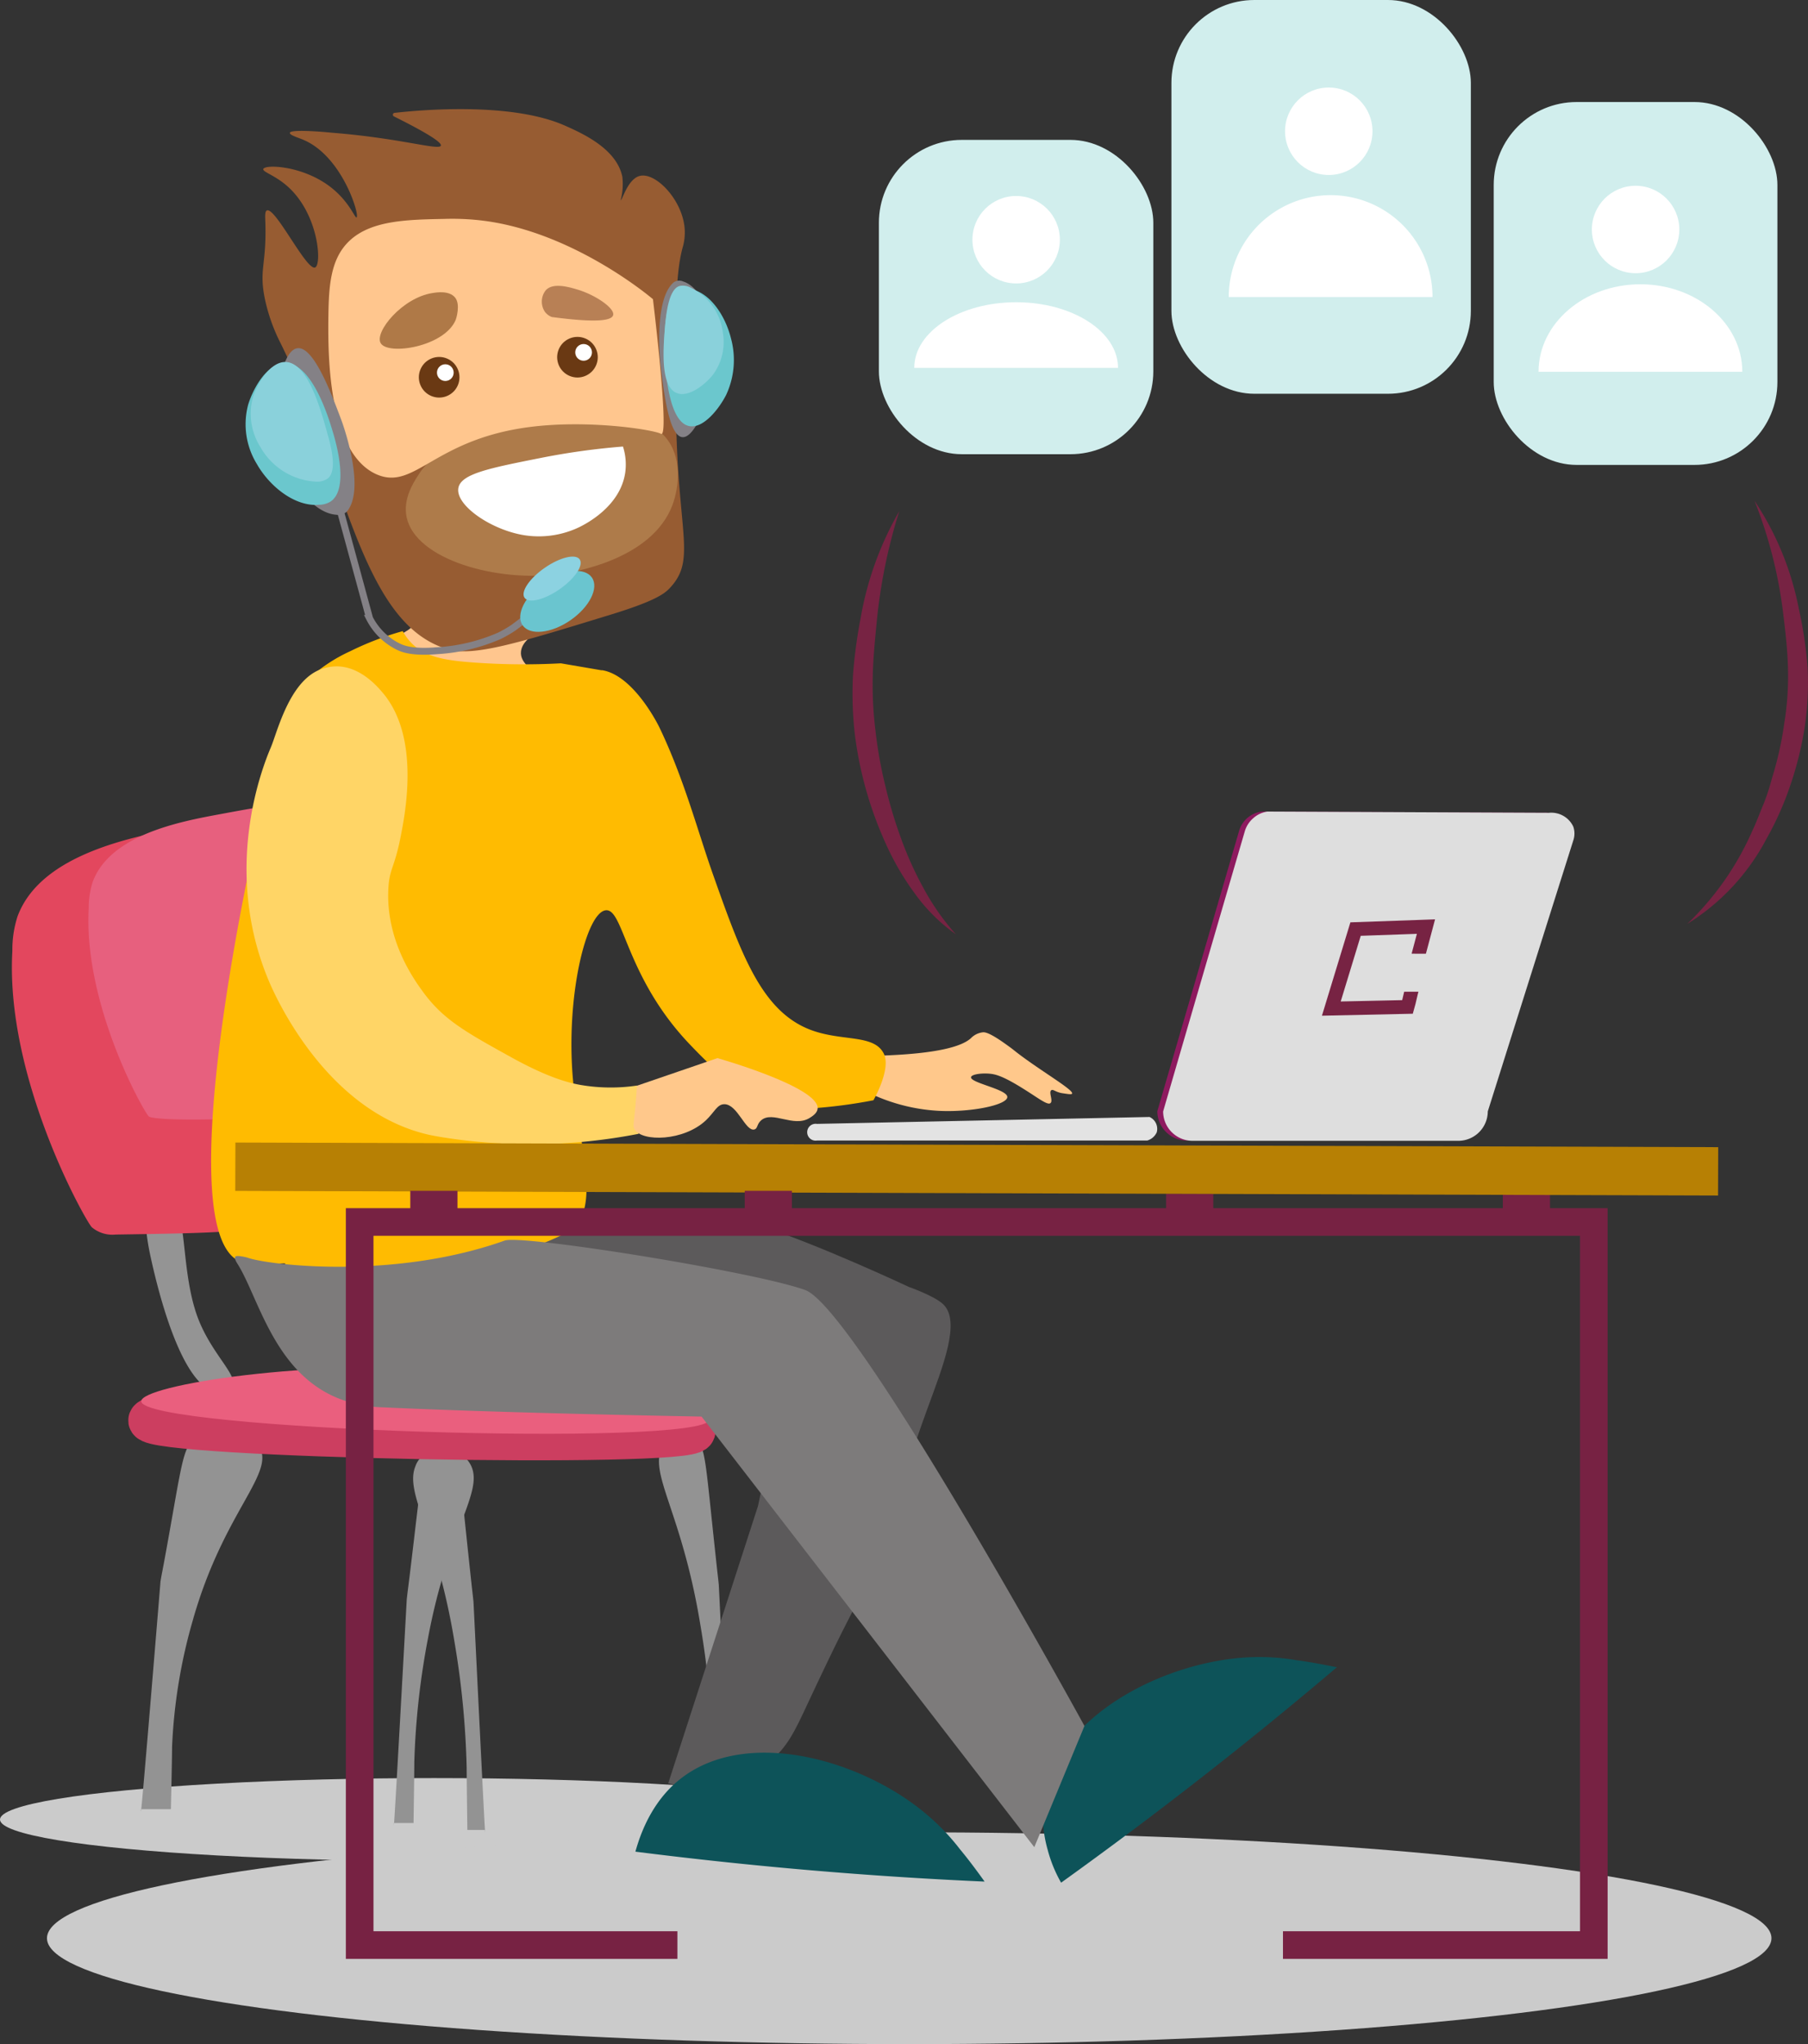 <svg id="Layer_1" data-name="Layer 1" xmlns="http://www.w3.org/2000/svg" viewBox="0 0 261.75 295.9"><rect x="0" y="0" width="261.75" height="295.9" fill="#333333" stroke="none"/><defs><style>.cls-1{fill:#ffc88b;}.cls-2{fill:#cbcbcb;}.cls-3{fill:#949494;}.cls-4{fill:#939393;}.cls-5{fill:#ffc68e;}.cls-6{fill:#975c32;}.cls-7{fill:#fff;}.cls-8{fill:#5c5a5b;}.cls-9{fill:#0d5359;}.cls-10,.cls-34{fill:#ea5f7e;}.cls-10{stroke:#cc3e60;stroke-width:6px;}.cls-10,.cls-15,.cls-22,.cls-26,.cls-36{stroke-miterlimit:10;}.cls-11{fill:#d1eeed;}.cls-12{fill:#e3475e;}.cls-13{fill:#e7607e;}.cls-14{fill:#772243;}.cls-15,.cls-22,.cls-26,.cls-32,.cls-36{fill:none;}.cls-15{stroke:#949494;}.cls-16{fill:#ffbb01;}.cls-17{fill:#ae7b4a;}.cls-18{fill:#b88055;}.cls-19{fill:#af7947;}.cls-20{fill:#6a3913;}.cls-21{fill:#ffd566;}.cls-22{stroke:#b78004;stroke-width:7px;}.cls-23{fill:#848186;}.cls-24{fill:#6bc7cd;}.cls-25{fill:#8ad1db;}.cls-26{stroke:#848186;}.cls-27{fill:#6ac5cf;}.cls-28{fill:#8cd2e1;}.cls-29{fill:#e3e3e3;}.cls-30{fill:#8e1a5f;}.cls-31{fill:#dedede;}.cls-32{stroke:#772343;stroke-width:2px;}.cls-33{fill:#772343;}.cls-35{fill:#7d7b7b;}.cls-36{stroke:#772243;stroke-width:4px;}</style></defs><title>contact</title><path class="cls-1" d="M293.84,432.56a26.5,26.5,0,0,0,9.5,2.25c4.66.2,9.71-.87,9.75-2s-5.38-2.05-5.25-2.88c.07-.42,1.53-.62,2.75-.5.81.08,1.88.34,4.75,2.13,2.29,1.42,3.58,2.48,4,2.12s-.31-1.59.13-1.87c.26-.17.62.29,1.59.44s1.34.2,1.41.06c.28-.55-5-3.55-8.38-6.25-.31-.25-.54-.42-1-.75-2.53-1.84-3.21-1.89-3.5-1.88a2.85,2.85,0,0,0-1.79.88c-1.27,1.12-4.59,2.22-13.08,2.5Z" transform="translate(-167.26 -274)"/><ellipse class="cls-2" cx="62.82" cy="263.39" rx="62.82" ry="6"/><path class="cls-3" d="M200.84,474.89a2.23,2.23,0,0,1-1.75.67c-5.67,0-9.3-16.35-10-19.5-.24-1.08-1.52-7,.08-7.75.92-.43,3.22.65,3.25.66h0c1.9.87,1.07,9.41,3.5,15.84C198,470.25,202,473.25,200.84,474.89Z" transform="translate(-167.26 -274)"/><path class="cls-4" d="M204.67,483.22c2.73,3.9-5,9.38-9.5,25.34a77.6,77.6,0,0,0-3,18.33c0,1.7-.17,9-.17,9h-4.33c-.21,4.19,2.82-32.93,2.83-33,.25-1.49.13-.64.83-4.5,2.32-12.77,2.37-15,4.34-16.33C198.18,480.38,203,480.79,204.67,483.22Z" transform="translate(-167.26 -274)"/><path class="cls-4" d="M263,483.73c-1.63,3.91,3,9.39,5.63,25.34a125.36,125.36,0,0,1,1.78,18.33c0,1.7.1,9,.1,9H273c.13,4.19-1.67-32.93-1.68-33-.15-1.49-.08-.64-.49-4.5-1.38-12.77-1.41-15-2.57-16.33A3.19,3.19,0,0,0,263,483.73Z" transform="translate(-167.26 -274)"/><path class="cls-4" d="M227.41,486.23c-1.63,3.91,3,9.39,5.63,25.34a125.36,125.36,0,0,1,1.78,18.33c0,1.7.1,9,.1,9h2.57c.13,4.19-1.67-32.93-1.68-33-.15-1.49-.08-.64-.49-4.5-1.38-12.77-1.41-15-2.57-16.33A3.19,3.19,0,0,0,227.41,486.23Z" transform="translate(-167.26 -274)"/><path class="cls-4" d="M235.47,486.19c1.79,3.83-3.3,9.21-6.23,24.87a112.36,112.36,0,0,0-2,18c0,1.67-.11,8.83-.11,8.83h-2.84c-.14,4.11,1.85-32.32,1.86-32.39.16-1.46.08-.63.54-4.42,1.52-12.53,1.55-14.74,2.84-16A3.72,3.72,0,0,1,235.47,486.19Z" transform="translate(-167.26 -274)"/><path class="cls-5" d="M224.13,366.89c.62-1.28,2.71-1.3,3.31-3.06.24-.73,0-.93.12-1.44.73-2.26,7.14-1.18,19.32,0,.25,0,1.56.15,1.68.69.26,1.16-5.5,2.35-5.87,5.18-.23,1.79,1.89,2.5,1.62,3.75-.63,2.94-13.57,5.12-18.5-.5C225.64,371.32,223.29,368.59,224.13,366.89Z" transform="translate(-167.26 -274)"/><path class="cls-6" d="M232.15,368c-12.67-3.61-14.79-25.24-24.25-44.28a26.12,26.12,0,0,1-2.25-6.25c-1-4.68.31-5,0-12,0-.35,0-.89.23-1,1.2-.62,5.75,8.75,7,8.25,1-.41.53-7.74-4-11.75-1.84-1.63-3.63-2.08-3.5-2.5.22-.68,5.28-.53,9.25,2.25,3.14,2.2,4,4.91,4.25,4.75.49-.26-2.05-8.89-7.75-11.25-.74-.31-2-.68-1.9-1,.09-.51,4.43-.18,6.15,0,9.85.78,15.43,2.59,15.7,1.87.14-.35-1-1.35-6.79-4.24a.27.27,0,0,1,.08-.51c3.78-.43,17-1.61,24.76,1.88,2.46,1.1,7.45,3.33,8.24,7.43v.07a9.13,9.13,0,0,1-.25,3.25c.21.1,1-3.05,2.75-3.5,2.27-.59,6.12,3.37,6.5,7.5a7.69,7.69,0,0,1-.25,2.75c-1.13,4-1.09,10.4-1,23.25.13,18,3,21.85-.75,26-.8.9-2,2-9.5,4.25C242.19,367.11,235.83,369.05,232.15,368Z" transform="translate(-167.26 -274)"/><path class="cls-7" d="M320.67,567.22" transform="translate(-167.26 -274)"/><ellipse class="cls-2" cx="131.63" cy="280.57" rx="124.83" ry="15.33"/><path class="cls-8" d="M277,451.36c-7.17-2.2-17.81-3.75-32.5-.41l3,6.41,33.84,11-1.67,11L277,492l-13,40.15c1,.24,8.35,1.82,14.5-3,2.7-2.12,3.81-4.51,5.67-8.5,8.6-18.42,7.69-14.57,10.67-22.17,4-10.24,1.79-7.13,6.66-20.5,2.3-6.28,4.88-12.7,2.32-15.17-1.29-1.23-4.94-2.5-4.94-2.5h0S285.29,453.92,277,451.36Z" transform="translate(-167.26 -274)"/><path class="cls-9" d="M265.5,531.72c9.56-7.86,26.55-3.07,36,5a32.84,32.84,0,0,1,4.76,5c1.67,2,3.45,4.52,3.54,4.65l0,0h-.05q-25.18-1.12-50.5-4.33C260.9,536.07,263.82,533.1,265.5,531.72Z" transform="translate(-167.26 -274)"/><path class="cls-9" d="M318.32,534.8c1.66-12.27,17.36-20.32,29.78-20.9a32.19,32.19,0,0,1,6.9.43c2.58.33,5.6,1,5.76,1l.06,0,0,0q-19.21,16.32-39.94,31.2a19.63,19.63,0,0,1-1.94-4.74A18.6,18.6,0,0,1,318.32,534.8Z" transform="translate(-167.26 -274)"/><path class="cls-9" d="M306.33,559.89" transform="translate(-167.26 -274)"/><path class="cls-10" d="M188.83,479.64c.3,2.43,78.1,3.93,79,1.56.44-1.18-18-3.51-32.84-4.21C212.18,475.92,188.66,478.29,188.83,479.64Z" transform="translate(-167.26 -274)"/><rect class="cls-11" x="127.24" y="20.25" width="39.73" height="45.5" rx="12" ry="12"/><rect class="cls-11" x="169.59" width="43.35" height="57" rx="12" ry="12"/><rect class="cls-11" x="216.25" y="14.77" width="41.07" height="52.53" rx="12" ry="12"/><circle class="cls-7" cx="147.11" cy="34.7" r="6.33"/><path class="cls-7" d="M299.62,327.25c0-5.25,6.6-9.5,14.75-9.5s14.75,4.25,14.75,9.5" transform="translate(-167.26 -274)"/><circle class="cls-7" cx="192.37" cy="19" r="6.33"/><path class="cls-7" d="M345.15,317a14.75,14.75,0,1,1,29.5,0" transform="translate(-167.26 -274)"/><circle class="cls-7" cx="236.79" cy="33.22" r="6.33"/><path class="cls-7" d="M390,327.82c0-7,6.6-12.67,14.75-12.67s14.75,5.68,14.75,12.67" transform="translate(-167.26 -274)"/><path class="cls-12" d="M208.3,450.65c-3.56,1.75-10.47,1.85-24.29,2.06a4.63,4.63,0,0,1-3.46-1.06c-.9-.9-12.56-21.59-11.5-40a15.67,15.67,0,0,1,.75-5c3.37-9.08,16.83-11.58,24.5-13,11.06-2,16.59-3.07,21-.25C229,402.2,226.13,441.9,208.3,450.65Z" transform="translate(-167.26 -274)"/><path class="cls-13" d="M209.72,434.85c-2.68,1.31-20.13,1.56-20.93.75s-9.48-16.28-8.68-30.17a12.31,12.31,0,0,1,.57-3.77c2.54-6.86,12.7-8.74,18.48-9.81,8.35-1.55,12.52-2.32,15.84-.19C225.34,398.3,223.18,428.24,209.72,434.85Z" transform="translate(-167.26 -274)"/><path class="cls-12" d="M179.65,450.75" transform="translate(-167.26 -274)"/><rect class="cls-14" x="217.57" y="172.81" width="6.83" height="3.67"/><rect class="cls-14" x="71.61" y="172.38" width="6.83" height="3.67"/><rect class="cls-14" x="168.82" y="172.81" width="6.83" height="3.67"/><path class="cls-15" d="M309.25,422.14" transform="translate(-167.26 -274)"/><path class="cls-16" d="M170.92,452.56" transform="translate(-167.26 -274)"/><rect class="cls-14" x="73.36" y="172.38" width="6.83" height="3.67"/><path class="cls-17" d="M263.62,337.31c-2.45-2.91-6.61-2.67-14.05-2.14-9.06.66-17.77,1.28-21.8,7.67-.74,1.16-2.17,3.42-1.65,6,1.26,6.16,13.07,9.5,22.25,8.25,1.68-.23,13.26-2,16.25-10C265.61,344.39,266,340.09,263.62,337.31Z" transform="translate(-167.26 -274)"/><path class="cls-7" d="M257.45,338.64a102.26,102.26,0,0,0-12,1.67c-7.35,1.46-11.46,2.28-11.83,4.33-.45,2.48,4.7,6.05,9.5,6.83a13.56,13.56,0,0,0,8-1.16c.8-.4,6-2.95,6.67-8A8.55,8.55,0,0,0,257.45,338.64Z" transform="translate(-167.26 -274)"/><path class="cls-5" d="M221.84,342.69c5.49,2.34,8.24-5.1,22.13-6.88,8.67-1.11,18.13.44,19,1a.07.07,0,0,0,.07,0c1.1-.18-1.25-19.5-1.25-19.5s-11.31-9.71-24.62-11.37a36.41,36.41,0,0,0-5.63-.25c-5.27.1-10.35.21-13.5,3s-3.19,7.21-3.25,12C214.79,324.65,214.6,339.59,221.84,342.69Z" transform="translate(-167.26 -274)"/><path class="cls-18" d="M247.15,319.89c6.83.91,8.65.45,8.87-.25.32-1-2.62-3-5.25-3.75-1.25-.37-3.47-1-4.5.13a2.65,2.65,0,0,0-.12,3.12A2.25,2.25,0,0,0,247.15,319.89Z" transform="translate(-167.26 -274)"/><path class="cls-19" d="M233.24,320.29c-1.62,3.92-9.82,5.2-10.87,3.38-.93-1.61,3.13-6.58,7.5-7.25.66-.11,2.39-.37,3.25.62S233.29,320.18,233.24,320.29Z" transform="translate(-167.26 -274)"/><circle class="cls-20" cx="250.87" cy="325.7" r="2.94" transform="translate(-313.31 158.84) rotate(-67.5)"/><circle class="cls-7" cx="84.49" cy="51.01" r="1.21"/><circle class="cls-20" cx="230.85" cy="328.64" r="2.94" transform="translate(-328.63 141.03) rotate(-67.34)"/><circle class="cls-7" cx="64.47" cy="53.94" r="1.21"/><path class="cls-16" d="M224.63,366.08" transform="translate(-167.26 -274)"/><path class="cls-16" d="M223.25,367.33" transform="translate(-167.26 -274)"/><path class="cls-16" d="M202.44,456.77c-12.58-3.44,4.3-74.88,6.52-80a15.65,15.65,0,0,1,3.18-4.7,22.94,22.94,0,0,1,5.82-3.8,43.42,43.42,0,0,1,7.6-2.91,7.92,7.92,0,0,0,1,1.43c2,2.31,5.06,2.82,9.5,3.13a100.84,100.84,0,0,0,12.4.1l5.84,1,.16,0c4.66.79,8.25,8.25,8.25,8.25,3.58,7.45,5.56,15.06,7.75,21.25,4.08,11.53,7,19.74,14,22.5,4.61,1.81,9.31.61,10.75,3.5,1.11,2.23-1.5,6.75-1.5,6.75a73,73,0,0,1-10.25,1.25c-7.42-.05-13.13-6-16.25-9.25-9.4-9.79-9.64-19.78-12.25-19.5-2.84.3-5.82,12.53-4.75,24.5.83,9.31,4.1,18.45-.25,21.75a5.91,5.91,0,0,1-1,.58c-10.71,5.39-25.55,5.73-31.5,5.86a45.26,45.26,0,0,1-6-.19,42,42,0,0,1-4.55-.63s-.26,0-.26-.06,1.95-.49,1.93-.66S204.38,457.3,202.44,456.77Z" transform="translate(-167.26 -274)"/><path class="cls-21" d="M259.5,431.14a25.88,25.88,0,0,1-8.15-.08c-1.66-.29-4.58-1-9.8-3.86-6.67-3.7-10.06-5.5-13.07-9.65-1.27-1.74-5.35-7.38-5-14.79.13-3,.85-3,1.73-7.39.72-3.59,2.92-14.61-2.52-21.06-.76-.9-3.28-3.88-6.77-3.85a6.85,6.85,0,0,0-2.36.48c-4.46,1.79-6.18,9.12-7.09,11.25-1.11,2.61-7.14,17.48-.31,33.76.84,2,8.24,19,23.3,22.34.56.12,1,.19,1.74.32a81.48,81.48,0,0,0,28.5-.48Z" transform="translate(-167.26 -274)"/><path class="cls-22" d="M416,443.56l-214.67-.67" transform="translate(-167.26 -274)"/><rect class="cls-14" x="107.82" y="172.38" width="6.83" height="3.67"/><rect class="cls-14" x="59.4" y="172.38" width="6.83" height="3.67"/><path class="cls-23" d="M210.31,324.41c-1.87.25-2.65,4.89-2.91,6.46a19.84,19.84,0,0,0,1.28,10.28c1.65,4.18,4.58,7.18,7.24,7.36a1.87,1.87,0,0,0,1.55-.45l.08-.09c2.77-3.54-.91-13.27-.91-13.27C215.16,330.77,212.63,324.09,210.31,324.41Z" transform="translate(-167.26 -274)"/><path class="cls-24" d="M208.53,326.57c-2.62,0-4.64,3.69-5.34,6a11,11,0,0,0,1.25,8.59c1.83,3.22,5.49,6.23,9.05,5.91a3.18,3.18,0,0,0,1.65-.48c2.77-1.91.65-8.93.29-10.12C214.85,334.52,212.43,326.5,208.53,326.57Z" transform="translate(-167.26 -274)"/><path class="cls-25" d="M208.56,326.4c-2.19,0-4,3.07-4.67,5.07a9,9,0,0,0,1.07,7.24,9.81,9.81,0,0,0,7.88,5,2.71,2.71,0,0,0,1.86-.44c.49-.39,1.41-1.53,0-6.35C213.63,333,211.76,326.42,208.56,326.4Z" transform="translate(-167.26 -274)"/><path class="cls-23" d="M266.05,337.28c1.57.13,3.1-3.85,3.62-5.21a19.6,19.6,0,0,0,.95-9.39c-.52-4-2.32-7.27-4.45-7.93a1.42,1.42,0,0,0-1.35.1l-.08.07c-2.94,2.62-1.84,12-1.84,12C263.35,330.69,264.1,337.12,266.05,337.28Z" transform="translate(-167.26 -274)"/><path class="cls-24" d="M267,335.67c2.07.46,4.38-2.52,5.39-4.51a11.94,11.94,0,0,0,.7-8.16c-.81-3.31-3.11-6.78-6-7.16a2.2,2.2,0,0,0-1.4.12c-2.56,1.24-2.27,8.11-2.22,9.29C263.59,327.13,263.93,335,267,335.67Z" transform="translate(-167.26 -274)"/><path class="cls-25" d="M265.25,330.9c1.72.68,4.12-1.25,5.24-2.67a8,8,0,0,0,1.4-6.2,8.31,8.31,0,0,0-4.68-6.41,2.29,2.29,0,0,0-1.6-.21c-.5.16-1.58.81-2,5.14C263.29,324,262.73,329.92,265.25,330.9Z" transform="translate(-167.26 -274)"/><path class="cls-26" d="M216.1,346.36q2.34,8.58,4.67,17.16a9.31,9.31,0,0,0,4.33,4.17c.65.28,2,.79,5.5.5a26.28,26.28,0,0,0,9-2.17,18.09,18.09,0,0,0,2-1.16l3.34-2.5" transform="translate(-167.26 -274)"/><ellipse class="cls-27" cx="247.93" cy="361.07" rx="6.09" ry="3.33" transform="translate(-328.19 -70.01) rotate(-34.51)"/><ellipse class="cls-28" cx="246.94" cy="360.07" rx="4.87" ry="1.89" transform="matrix(0.82, -0.57, 0.57, 0.82, -327.8, -70.75)"/><path class="cls-29" d="M333.34,439.1H285.53a1.22,1.22,0,1,1,0-2.41l48.15-1a1.89,1.89,0,0,1,1.05,2.21A2.17,2.17,0,0,1,333.34,439.1Z" transform="translate(-167.26 -274)"/><path class="cls-30" d="M390.67,391.66l-40.76-.18a3.93,3.93,0,0,0-3.26,2.79q-5.92,20.3-11.84,40.58a4.26,4.26,0,0,0,4.25,4.25h38.5a4.26,4.26,0,0,0,4.25-4.25l12.39-39.23a3.16,3.16,0,0,0-.05-2A3.51,3.51,0,0,0,390.67,391.66Z" transform="translate(-167.26 -274)"/><path class="cls-31" d="M391.5,391.66l-40.76-.18a3.91,3.91,0,0,0-2.09,1,4,4,0,0,0-1.17,1.83q-5.93,20.3-11.83,40.58a4.26,4.26,0,0,0,4.25,4.25h38.5a4.27,4.27,0,0,0,4.25-4.25q6.18-19.61,12.38-39.23a3.09,3.09,0,0,0,0-2A3.51,3.51,0,0,0,391.5,391.66Z" transform="translate(-167.26 -274)"/><path class="cls-32" d="M372.64,412.25l-.08.27" transform="translate(-167.26 -274)"/><path class="cls-32" d="M371.74,416.94c-.24.8-.46,2-.7,2.82L360,420l3.51-11.51,10.19-.36c-.37,1.37-.73,2.74-1.09,4.11" transform="translate(-167.26 -274)"/><path class="cls-31" d="M368.7,412.06h5.87l-1.33,5.5h-5.63Z" transform="translate(-167.26 -274)"/><path class="cls-1" d="M259.14,437.5c-.37-.6,0-1,.32-6.08,0-.11,0-.19,0-.25l11.67-4h0s14.81,4.19,14.5,7.33c-.07.66-.79,1.1-1.17,1.34-2.34,1.42-5.34-1.1-7,.33-.66.56-.48,1.21-1,1.33-1.29.3-2.42-3.65-4.33-3.66-1.05,0-1.44,1.17-2.67,2.33C266.24,439.21,260.23,439.3,259.14,437.5Z" transform="translate(-167.26 -274)"/><path class="cls-33" d="M305.65,409.25a25.26,25.26,0,0,1-5.89-5.83,39,39,0,0,1-4.22-7.2A54.52,54.52,0,0,1,291,380.16a52.41,52.41,0,0,1-.25-8.41,70.91,70.91,0,0,1,1.1-8.24A46.91,46.91,0,0,1,297.45,348a78,78,0,0,0-3.25,15.88c-.26,2.68-.53,5.37-.59,8a53.89,53.89,0,0,0,.4,7.92,61.92,61.92,0,0,0,1.4,7.86,66,66,0,0,0,2.28,7.66,50.37,50.37,0,0,0,3.3,7.3A34.45,34.45,0,0,0,305.65,409.25Z" transform="translate(-167.26 -274)"/><path class="cls-33" d="M411.53,407.74a41.91,41.91,0,0,0,9.4-13.43c.59-1.23,1.06-2.52,1.58-3.77s.93-2.56,1.28-3.87a49.24,49.24,0,0,0,1.78-7.94,42.68,42.68,0,0,0,.54-8.05c-.07-2.71-.39-5.45-.73-8.18a65.07,65.07,0,0,0-4.11-16,42.8,42.8,0,0,1,6.41,15.62,61.07,61.07,0,0,1,1.27,8.45,43.73,43.73,0,0,1-.41,8.64,49.66,49.66,0,0,1-2.05,8.35,45,45,0,0,1-3.48,7.84A32,32,0,0,1,411.53,407.74Z" transform="translate(-167.26 -274)"/><path class="cls-34" d="M187.71,476.86C188,481,269,483.56,270,479.52c.47-2-18.75-6-34.18-7.17C212,470.53,187.53,474.57,187.71,476.86Z" transform="translate(-167.26 -274)"/><path class="cls-35" d="M317,541.39q-24.09-31.17-48.17-62.33c-4.07-.08-28.4-.52-46.16-1.34a18.74,18.74,0,0,1-6.5-1.33c-9.29-3.78-11.52-14.73-14.55-19.48-.11-.18-.48-.75-.29-1s1.58.08,1.84.17c2.81,1,20.92,3.28,37.16-2.5,2.5-.89,36.17,4.5,43.5,7.16s40.43,63.1,40.43,63.1Z" transform="translate(-167.26 -274)"/><polyline class="cls-36" points="185.74 281.56 230.74 281.56 230.74 176.89 52.07 176.89 52.07 281.56 98.07 281.56"/></svg>